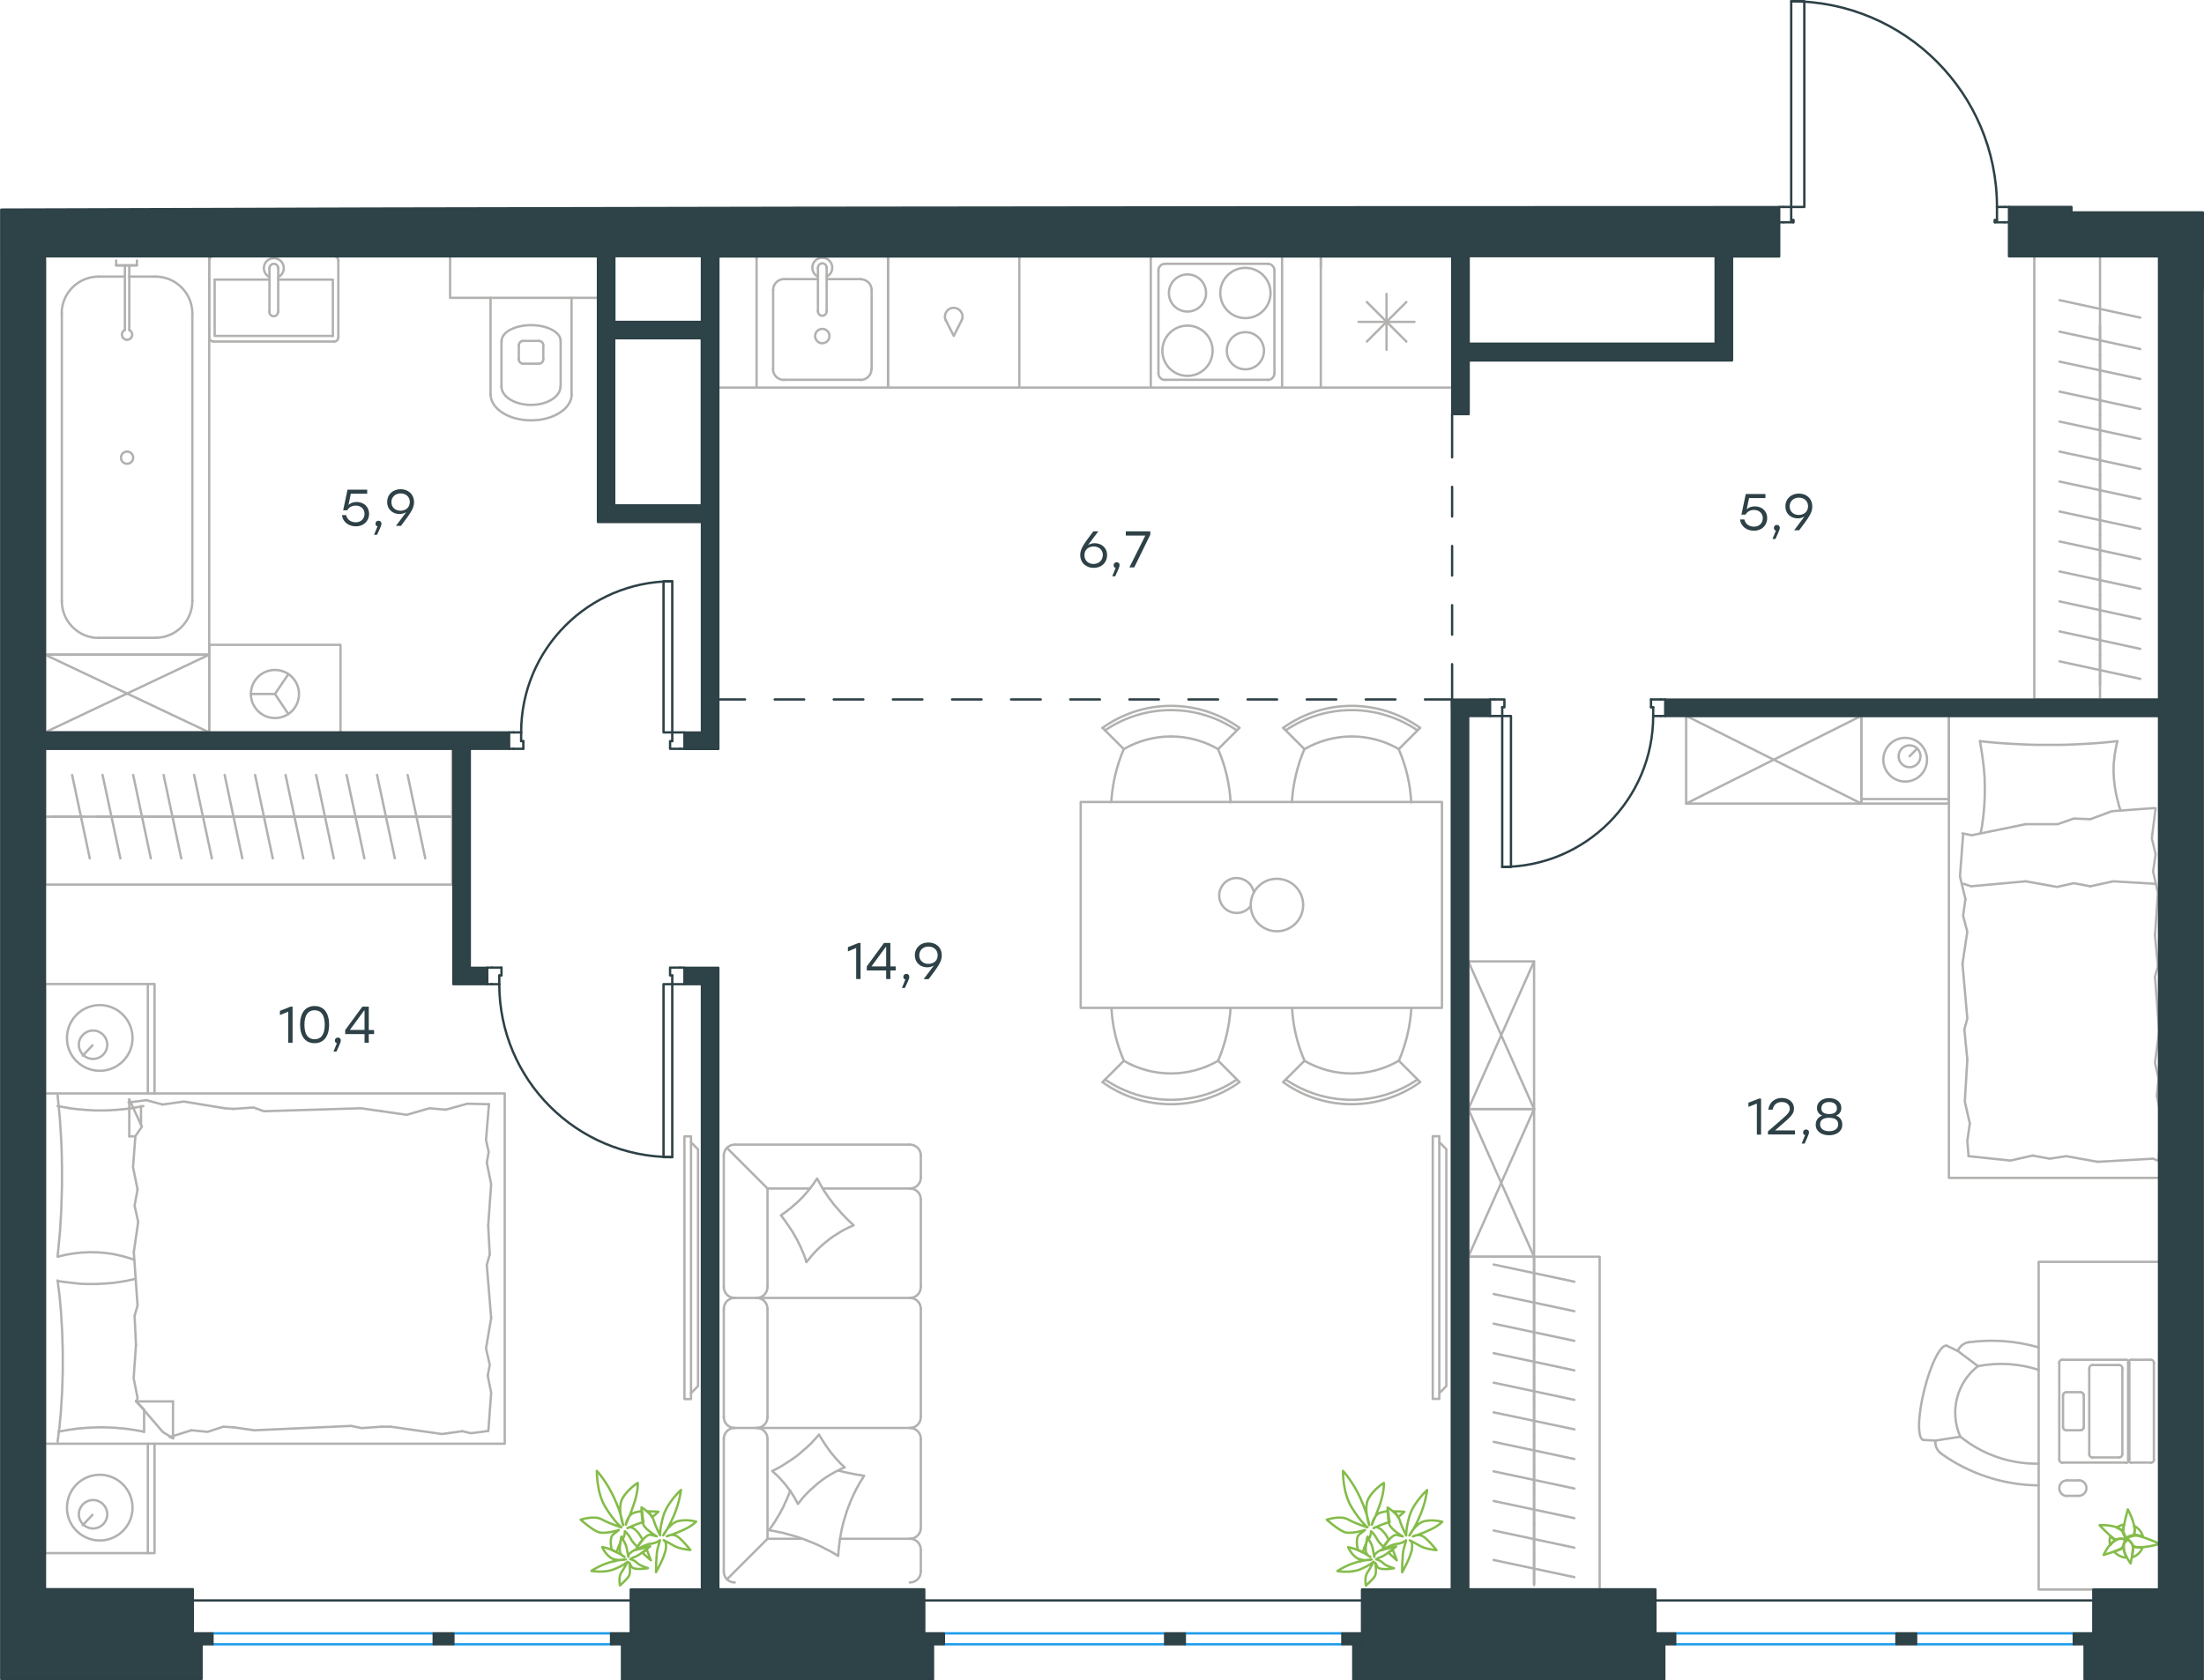 <?xml version="1.0" encoding="utf-8"?>
<!-- Generator: Adobe Illustrator 26.5.0, SVG Export Plug-In . SVG Version: 6.00 Build 0)  -->
<svg version="1.1" id="Слой_1" xmlns:xodm="http://www.corel.com/coreldraw/odm/2003"
	 xmlns="http://www.w3.org/2000/svg" xmlns:xlink="http://www.w3.org/1999/xlink" x="0px" y="0px" viewBox="0 0 1411.7 1076.5"
	 style="enable-background:new 0 0 1411.7 1076.5;" xml:space="preserve">
<style type="text/css">
	.st0{fill:none;stroke:#B2B1B0;stroke-width:1.5;stroke-linecap:round;stroke-linejoin:round;stroke-miterlimit:10;}
	.st1{fill:none;stroke:#84BC4A;stroke-width:1.5;stroke-linecap:round;stroke-linejoin:round;stroke-miterlimit:10;}
	.st2{fill:none;stroke:#2D4146;stroke-width:1.5;stroke-linecap:round;stroke-linejoin:round;stroke-miterlimit:10;}
	.st3{fill:none;stroke:#1D9CEB;stroke-width:1.5;stroke-linecap:round;stroke-linejoin:round;stroke-miterlimit:10;}
	
		.st4{fill-rule:evenodd;clip-rule:evenodd;fill:#2E4347;stroke:#2D4146;stroke-width:1.5;stroke-linecap:round;stroke-linejoin:round;stroke-miterlimit:10;}
	.st5{fill:#2D4146;}
</style>
<g id="Слой_x0020_1">
	<line class="st0" x1="99.6" y1="177.2" x2="82.8" y2="177.2"/>
	<path class="st0" d="M81.4,289.3c-2.1,0-3.9,1.7-3.9,3.9s1.7,3.9,3.9,3.9c2.1,0,3.9-1.7,3.9-3.9S83.5,289.3,81.4,289.3"/>
	<path class="st0" d="M123.2,200.8c0-13-10.6-23.6-23.6-23.6"/>
	<path class="st0" d="M63.1,177.2c-13,0-23.6,10.6-23.6,23.6"/>
	<path class="st0" d="M99.6,408.6c13,0,23.6-10.6,23.6-23.6"/>
	<path class="st0" d="M39.6,385.1c0,13,10.6,23.6,23.6,23.6"/>
	<line class="st0" x1="63.2" y1="177.2" x2="80" y2="177.2"/>
	<line class="st0" x1="123.2" y1="200.7" x2="123.2" y2="385"/>
	<line class="st0" x1="99.6" y1="408.6" x2="63.2" y2="408.6"/>
	<line class="st0" x1="39.6" y1="385" x2="39.6" y2="200.7"/>
	<polyline class="st0" points="134,164.1 134,419.4 28.8,419.4 28.8,166.9 	"/>
	<line class="st0" x1="28.8" y1="469.2" x2="134" y2="419.4"/>
	<polyline class="st0" points="134,419.4 134,469.2 28.8,419.4 	"/>
	<polyline class="st0" points="134,469.2 28.8,469.2 28.8,419.4 134,419.4 	"/>
	<path class="st0" d="M80,211.4c-1.4,0.7-2.2,2.2-1.8,3.7c0.3,1.5,1.7,2.6,3.2,2.6c1.5,0,2.9-1.1,3.2-2.6c0.3-1.5-0.4-3-1.8-3.7"/>
	<line class="st0" x1="82.8" y1="170" x2="82.8" y2="211.4"/>
	<line class="st0" x1="80" y1="170" x2="80" y2="211.4"/>
	<polyline class="st0" points="87.7,170 74.4,170 74.4,166.9 	"/>
	<polyline class="st0" points="74.4,170 87.7,170 87.7,166.9 	"/>
	<path class="st1" d="M871.9,999.3c0,0.3-0.3,0.9-0.3,0.9h-0.3c0-0.3-0.3-0.6-0.3-1.1C871.6,999.3,871.6,999.3,871.9,999.3z
		 M892.1,992.8c1.4,3.7,2.6,6.8,2.6,6.8s-2.6-2.3-5.4-4.9C890.1,994.2,891.3,993.4,892.1,992.8z M891,990.2c0.3,0.3,0.3,0.9,0.6,1.1
		c-1.1,0.3-2.9,0.9-4.3,1.1l-0.3-0.3C887.8,991.6,889.3,990.8,891,990.2z M892.4,968.2c3.7,0,7.1,0.3,7.1,0.3s-1.7,1.7-4,3.4
		C894.7,970.2,893.8,969.1,892.4,968.2z M875.9,978.5c0,0-4.6-3.7-10.3-13.1c-5.7-9.4-5.4-23.1-5.4-23.1s6.3,6.8,11.1,17.4
		c4.8,10.6,5.7,17.4,5.7,17.4s-3.7-10.6-0.6-16.8c3.4-6.3,10-10.3,10-10.3s0.3,4.3-1.7,11.1c-2,6.8-6,15.7-6,15.7s1.1-6.3,5.4-7.7
		c1.1-0.3,3.1-0.9,5.1-0.9c0.3,2,0.3,4.9,0.9,6.8c-0.3,0.3-0.9,0.3-0.9,0.3c-4.6,1.4-9.4,3.7-9.4,3.7s2.3-2.3,6.3,2.3
		c1.1,1.1,2.3,3.1,3.4,5.1c-1.1,1.4-2.6,3.4-3.4,4.6c-2-2-3.7-4-4.3-5.4c-2.3-4-3.7-4.6-3.7-4.6s0.3,2-1.1,4.6
		c-0.6-0.9-0.9-1.1-0.9-1.1s-0.3,1.7-0.9,4c-0.9,1.7-1.7,3.7-2.3,6c-0.9-0.6-1.7-0.9-2.9-1.4l-0.3-0.3c-0.9-4-0.9-8.3,0.9-9.7
		l3.7-2.9c0,0-9.7,3.1-13.7,1.1c-4-1.7-10.8-7.7-10.8-7.7s8.6-2.9,13.4-0.3C868.4,976.2,875.9,978.5,875.9,978.5L875.9,978.5z"/>
	<path class="st1" d="M900.7,983.7c0,0-0.3-4.6,2.3-13.1c2.9-8.6,11.1-16,11.1-16s-0.9,8-4.6,16.5c-3.7,8.6-6.8,12.6-6.8,12.6
		s3.7-7.4,9.4-9.1c5.7-1.4,11.7,0.3,11.7,0.3s-2.3,2.6-7.7,5.1c-5.4,2.6-11.1,4.3-11.1,4.3s2.9-1.7,6-0.3c3.4,1.7,9.1,9.1,9.1,9.1
		s-6.8-0.6-10.3-2.6c-3.4-2-6.8-3.7-6.8-3.7s2,0.3,1.4,5.4c-0.6,5.1-6.3,15.1-6.3,15.1s0-12,1.1-15.4c1.1-3.4,1.4-5.1,1.4-5.1
		s-2.3,2-6,2.3c-2.9,0.3-6.3,2.6-8.6,3.7c-0.3,0.3-0.9,0.3-0.9,0.3c1.1-2,6.3-10.6,9.7-9.7l3.7,0.9c0,0-7.4-4.3-8.6-7.7
		c-1.1-3.4-1.1-10.8-1.1-10.8s6.3,3.7,7.7,8C897.8,978.2,900.7,983.7,900.7,983.7L900.7,983.7z"/>
	<path class="st1" d="M879.8,1000.5c0,0-2.3,2.3-8.6,4.9c-6.3,2.6-14.6,1.1-14.6,1.1s4.9-3.4,11.4-5.4c6.8-2,10.6-2,10.6-2
		s-6,1.4-9.7-1.1c-3.7-2.6-5.4-6.8-5.4-6.8s2.6,0.3,6.6,2c4,1.7,7.7,4.3,7.7,4.3s-2.3-0.9-2.9-3.4c-0.6-2.6,0.9-9.4,0.9-9.4
		s2.9,4.3,3.4,7.1c0.6,2.9,1.1,5.7,1.1,5.7s-0.9-1.1,2.3-3.4c3.1-2.3,11.7-3.4,11.7-3.4s-6.8,5.7-9.4,6.6c-2.6,0.9-3.4,1.7-3.4,1.7
		s2.3,0.3,4.3,2.3c2,2,7.1,3.4,7.1,3.4s-9.1,1.7-10.6-0.9l-1.4-2.6c0,0,1.1,6.3-0.3,8.6c-1.4,2.3-5.7,6-5.7,6s-1.1-5.4,0.9-8.3
		C877.9,1004.5,879.8,1000.5,879.8,1000.5z"/>
	<path class="st1" d="M394,999.3c0,0.3-0.3,0.9-0.3,0.9h-0.3c0-0.3-0.3-0.6-0.3-1.1C393.7,999.3,393.7,999.3,394,999.3L394,999.3z
		 M414.3,992.8c1.4,3.7,2.6,6.8,2.6,6.8s-2.6-2.3-5.4-4.8C412.3,994.2,413.4,993.3,414.3,992.8z M413.1,990.2
		c0.3,0.3,0.3,0.9,0.6,1.1c-1.1,0.3-2.9,0.9-4.3,1.1l-0.3-0.3C410,991.6,411.4,990.8,413.1,990.2z M414.6,968.2
		c3.7,0,7.1,0.3,7.1,0.3s-1.7,1.7-4,3.4C416.8,970.2,416,969.1,414.6,968.2L414.6,968.2z M398,978.5c0,0-4.6-3.7-10.3-13.1
		c-5.7-9.4-5.4-23.1-5.4-23.1s6.3,6.8,11.1,17.4c4.9,10.6,5.7,17.4,5.7,17.4s-3.7-10.6-0.6-16.8c3.4-6.3,10-10.3,10-10.3
		s0.3,4.3-1.7,11.1c-2,6.8-6,15.7-6,15.7s1.1-6.3,5.4-7.7c1.1-0.3,3.1-0.9,5.1-0.9c0.3,2,0.3,4.9,0.9,6.8c-0.3,0.3-0.9,0.3-0.9,0.3
		c-4.6,1.4-9.4,3.7-9.4,3.7s2.3-2.3,6.3,2.3c1.1,1.1,2.3,3.1,3.4,5.1c-1.1,1.4-2.6,3.4-3.4,4.6c-2-2-3.7-4-4.3-5.4
		c-2.3-4-3.7-4.6-3.7-4.6s0.3,2-1.1,4.6c-0.6-0.9-0.9-1.1-0.9-1.1s-0.3,1.7-0.9,4c-0.9,1.7-1.7,3.7-2.3,6c-0.9-0.6-1.7-0.9-2.9-1.4
		l-0.3-0.3c-0.9-4-0.9-8.3,0.9-9.7l3.7-2.9c0,0-9.7,3.1-13.7,1.1c-4-1.7-10.8-7.7-10.8-7.7s8.6-2.9,13.4-0.3
		C390.6,976.2,398,978.5,398,978.5L398,978.5z"/>
	<path class="st1" d="M422.8,983.6c0,0-0.3-4.6,2.3-13.1c2.9-8.6,11.1-16,11.1-16s-0.9,8-4.6,16.5c-3.7,8.6-6.8,12.6-6.8,12.6
		s3.7-7.4,9.4-9.1c5.7-1.4,11.7,0.3,11.7,0.3s-2.3,2.6-7.7,5.1c-5.4,2.6-11.1,4.3-11.1,4.3s2.9-1.7,6-0.3c3.4,1.7,9.1,9.1,9.1,9.1
		s-6.8-0.6-10.3-2.6c-3.4-2-6.8-3.7-6.8-3.7s2,0.3,1.4,5.4c-0.6,5.1-6.3,15.1-6.3,15.1s0-12,1.1-15.4c1.1-3.4,1.4-5.1,1.4-5.1
		s-2.3,2-6,2.3c-2.9,0.3-6.3,2.6-8.6,3.7c-0.3,0.3-0.9,0.3-0.9,0.3c1.1-2,6.3-10.6,9.7-9.7l3.7,0.9c0,0-7.4-4.3-8.6-7.7
		c-1.1-3.4-1.1-10.8-1.1-10.8s6.3,3.7,7.7,8C420,978.2,422.8,983.6,422.8,983.6L422.8,983.6z"/>
	<path class="st1" d="M402,1000.5c0,0-2.3,2.3-8.6,4.8c-6.3,2.6-14.6,1.1-14.6,1.1s4.9-3.4,11.4-5.4c6.8-2,10.6-2,10.6-2
		s-6,1.4-9.7-1.1c-3.7-2.6-5.4-6.8-5.4-6.8s2.6,0.3,6.6,2c4,1.7,7.7,4.3,7.7,4.3s-2.3-0.9-2.9-3.4c-0.6-2.6,0.9-9.4,0.9-9.4
		s2.9,4.3,3.4,7.1c0.6,2.9,1.1,5.7,1.1,5.7s-0.9-1.1,2.3-3.4c3.1-2.3,11.7-3.4,11.7-3.4s-6.8,5.7-9.4,6.6c-2.6,0.9-3.4,1.7-3.4,1.7
		s2.3,0.3,4.3,2.3c2,2,7.1,3.4,7.1,3.4s-9.1,1.7-10.6-0.9l-1.4-2.6c0,0,1.1,6.3-0.3,8.6c-1.4,2.3-5.7,6-5.7,6s-1.1-5.4,0.9-8.3
		C400,1004.5,402,1000.5,402,1000.5L402,1000.5z"/>
	<path class="st1" d="M1363.1,986.2c0,0-2.9,1-2.9,5.2c0,4.3,4.5,10.2,4.5,10.2s1.9-9,1.4-11.2
		C1366,988.6,1363.1,986.2,1363.1,986.2L1363.1,986.2z"/>
	<path class="st1" d="M1361.2,986.4c0,0,1-3.6-3.1-6.7c-4-3.1-13.3-2.6-13.3-2.6s7.6,8.1,10,9c0.2,0,0.5,0.2,0.7,0.2
		C1358.1,985.3,1360,985.7,1361.2,986.4L1361.2,986.4z"/>
	<path class="st1" d="M1354.1,994.1c1.9,2.1,5,3.8,8.1,3.8l0,0c-1-1.9-1.9-4-1.9-6.2c0-0.5,0-0.7,0-1.2c-0.5,0.7-0.7,1.2-1.2,1.7
		C1358.3,992.6,1356.2,993.3,1354.1,994.1L1354.1,994.1z M1351.7,984.3c-0.2,1-0.5,1.9-0.5,2.9c0,0.7,0.2,1.9,0.5,2.6
		c1-1.2,2.1-2.4,3.6-3.1l0,0c-0.2,0-0.5-0.2-0.7-0.2C1354.1,986.2,1352.9,985.3,1351.7,984.3z M1366,990.5c0,0.2,0,0.2,0.2,0.5
		c0.2,1-0.2,4-0.5,6.7c3.1-1,5.5-3.3,6.7-6.4c-1.7,0.2-3.6,0-5-0.2C1366.9,990.5,1366.4,990.5,1366,990.5L1366,990.5z M1361.7,987.4
		L1361.7,987.4L1361.7,987.4z M1361.2,984.8c0,0.2,0,0.2,0,0.5h0.2L1361.2,984.8z M1360.5,976.7c-1.7,0.2-3.3,1-4.8,1.9
		c0.7,0.5,1.7,0.7,2.4,1.2c0.7,0.7,1.7,1.2,1.9,1.9c0-0.2,0-0.5,0-0.7C1360,980.3,1360,978.6,1360.5,976.7z M1372.6,984.5
		c-0.7-3.1-2.9-5.5-5.5-6.9c0.2,1.2,0.2,2.4,0.2,3.3c0,1-0.2,1.9-0.5,2.4c0.5,0,1,0,1.4,0C1369,983.3,1370.7,983.8,1372.6,984.5
		L1372.6,984.5z"/>
	<path class="st1" d="M1366.7,983.4c0.2-0.7,0.5-1.4,0.5-2.4c0.5-5.5-4.3-14-4.3-14s-3.1,11.4-3.1,14.5c0,0.2,0,0.5,0,0.7
		c0.7,1.2,1.2,2.1,1.2,3.1l0.2,0.2C1362.4,984.5,1364.8,983.6,1366.7,983.4L1366.7,983.4z"/>
	<path class="st1" d="M1361.2,986.4c0.5,0.2,0.7,0.5,0.7,0.5s0,0.2-0.2,0.5l0,0c0.7-0.7,1.4-1,1.4-1s2.4,1.9,3.1,4
		c0.5,0.2,0.7,0.2,1,0.5c6,1.4,16.2-1.9,16.2-1.9s-11.9-5.2-15-5.2c-2.4-0.2-5.5,1.4-6.7,1.9C1361.2,986,1361.2,986.4,1361.2,986.4
		L1361.2,986.4z"/>
	<path class="st1" d="M1361.7,986.9c0,0-2.4-2.4-6.7-0.2c-4.3,2.1-7.6,9.5-7.6,9.5s9.5-2.9,11.4-4.3c0.5-0.5,1-1,1.2-1.7
		c0.2-1.4,0.7-2.4,1.2-3.1C1361.7,986.9,1361.7,986.9,1361.7,986.9L1361.7,986.9z"/>
	<line class="st0" x1="940.5" y1="710.5" x2="982.6" y2="615.9"/>
	<polyline class="st0" points="940.5,710.5 940.5,615.9 982.6,710.5 	"/>
	<polyline class="st0" points="940.5,615.9 982.6,615.9 982.6,710.5 940.5,710.5 	"/>
	<polyline class="st0" points="1268.2,474.8 1268.8,478.4 1269.4,482.1 1269.9,485.8 1270.4,489.5 1270.8,493.2 1270.9,495.1 
		1271.1,496.9 1271.2,498.8 1271.2,500.6 1271.3,502.4 1271.3,504.2 1271.3,506.1 1271.3,508.1 1271.2,511.9 1271.1,513.8 
		1271,515.8 1270.8,517.7 1270.7,519.6 1270.5,521.5 1270.3,523.3 1270.1,525.1 1269.8,526.9 1269.6,528.7 1269.3,530.4 1269,532 
		1268.6,533.7 	"/>
	<polyline class="st0" points="1358.2,519.1 1357.7,517.6 1357.2,516 1356.8,514.4 1356.4,512.8 1356,511.3 1355.6,509.7 
		1355.3,508.1 1355,506.5 1354.7,504.9 1354.5,503.3 1354.3,501.7 1354.1,500.1 1354,498.5 1353.9,496.9 1353.8,495.3 1353.8,493.6 
		1353.8,491.2 1353.9,488.8 1354.2,486.4 1354.4,484.1 1354.8,481.7 1355.2,479.4 1355.7,477.1 1356,475.9 1356.3,474.8 
		1350.8,475.4 1345.4,475.9 1339.9,476.3 1334.4,476.6 1328.9,476.9 1323.4,477.1 1317.8,477.2 1312.2,477.2 1306.8,477.2 
		1301.3,477.1 1295.8,476.9 1290.2,476.6 1284.7,476.3 1279.2,475.9 1273.7,475.4 1268.2,474.8 	"/>
	<polyline class="st0" points="1338.9,524.8 1352.7,519.7 1379.5,517.7 	"/>
	<polyline class="st0" points="1257,533.9 1262.9,535.1 1297.5,528 	"/>
	<polyline class="st0" points="1297.5,528 1318,528 1328.3,524.4 1338.9,524.8 	"/>
	<polyline class="st0" points="1380.7,517.7 1378.3,537 1380.7,547.3 	"/>
	<polyline class="st0" points="1301.9,740.3 1287.7,743.5 1260.9,740.7 	"/>
	<polyline class="st0" points="1383,743.9 1379.1,742.3 1343.6,744.3 	"/>
	<polyline class="st0" points="1343.6,744.3 1323.5,740.7 1312.9,742.3 1301.9,740.3 	"/>
	<polyline class="st0" points="1261.7,719.8 1258.5,705.7 1260.1,678.9 	"/>
	<polyline class="st0" points="1260.9,740.7 1260.1,730.9 1261.7,719.8 	"/>
	<polyline class="st0" points="1258.9,576 1255.4,561.5 1257.4,534.7 	"/>
	<polyline class="st0" points="1258.2,659.5 1260.1,652.5 1257,617.4 	"/>
	<polyline class="st0" points="1257,617.4 1260.1,596.9 1257.4,586.7 1258.9,576 	"/>
	<line class="st0" x1="1260.1" y1="678.9" x2="1258.2" y2="659.5"/>
	<polyline class="st0" points="1380.7,547.3 1379.1,558.3 1382.2,572.1 1380.3,599.3 	"/>
	<polyline class="st0" points="1381.5,702.1 1384.6,716.7 1382.6,743.5 	"/>
	<polyline class="st0" points="1382.2,619 1380.3,625.7 1383,660.7 	"/>
	<polyline class="st0" points="1383,660.7 1380.3,680.8 1382.6,691.1 1381.5,702.1 	"/>
	<line class="st0" x1="1380.3" y1="599.3" x2="1382.2" y2="619"/>
	<polyline class="st0" points="1338.9,567.8 1353.5,564.6 1380.3,566.2 	"/>
	<polyline class="st0" points="1257.7,566.2 1262.5,567.8 1297.5,564.6 	"/>
	<polyline class="st0" points="1297.5,564.6 1317.6,568.2 1328.3,565.8 1338.9,567.8 	"/>
	<polyline class="st0" points="1390,458.6 1390,754.6 1248.3,754.6 1248.3,458.6 1390,458.6 	"/>
	<line class="st0" x1="982.6" y1="1014.4" x2="982.6" y2="995.5"/>
	<line class="st0" x1="956.7" y1="999.4" x2="1008.4" y2="1010.4"/>
	<line class="st0" x1="982.6" y1="995.5" x2="982.6" y2="976.5"/>
	<line class="st0" x1="956.7" y1="980.5" x2="1008.4" y2="991.5"/>
	<line class="st0" x1="982.6" y1="976.5" x2="982.6" y2="957.6"/>
	<line class="st0" x1="956.7" y1="961.6" x2="1008.4" y2="972.6"/>
	<line class="st0" x1="982.6" y1="957.6" x2="982.6" y2="938.7"/>
	<line class="st0" x1="956.7" y1="942.6" x2="1008.4" y2="953.6"/>
	<line class="st0" x1="982.6" y1="938.7" x2="982.6" y2="919.7"/>
	<line class="st0" x1="956.7" y1="923.7" x2="1008.4" y2="934.7"/>
	<line class="st0" x1="982.6" y1="1015.5" x2="982.6" y2="805.1"/>
	<line class="st0" x1="982.6" y1="919.7" x2="982.6" y2="900.8"/>
	<line class="st0" x1="956.7" y1="904.8" x2="1008.4" y2="915.7"/>
	<line class="st0" x1="982.6" y1="900.8" x2="982.6" y2="881.8"/>
	<line class="st0" x1="956.7" y1="885.8" x2="1008.4" y2="896.8"/>
	<line class="st0" x1="982.6" y1="881.8" x2="982.6" y2="862.9"/>
	<line class="st0" x1="956.7" y1="866.9" x2="1008.4" y2="877.9"/>
	<line class="st0" x1="982.6" y1="862.9" x2="982.6" y2="844"/>
	<line class="st0" x1="956.7" y1="848" x2="1008.4" y2="859"/>
	<line class="st0" x1="982.6" y1="844" x2="982.6" y2="825"/>
	<line class="st0" x1="956.7" y1="829" x2="1008.4" y2="840"/>
	<line class="st0" x1="982.6" y1="825" x2="982.6" y2="806.1"/>
	<line class="st0" x1="956.7" y1="810.1" x2="1008.4" y2="821.1"/>
	<line class="st0" x1="940.5" y1="805.1" x2="982.6" y2="710.5"/>
	<polyline class="st0" points="940.5,805.1 1024.6,805.1 1024.6,1018.3 940.5,1018.3 940.5,805.1 	"/>
	<polyline class="st0" points="940.5,805.1 940.5,710.5 982.6,805.1 	"/>
	<polyline class="st0" points="940.5,710.5 982.6,710.5 982.6,805.1 940.5,805.1 	"/>
	<line class="st0" x1="1080" y1="458.6" x2="1192.2" y2="514.8"/>
	<polyline class="st0" points="1192.2,514.8 1080,514.8 1192.2,458.6 	"/>
	<polyline class="st0" points="1080,514.8 1080,458.6 1192.2,458.6 1192.2,514.8 	"/>
	<line class="st0" x1="1223.1" y1="484.5" x2="1228" y2="479.5"/>
	<path class="st0" d="M1234.3,486.7c0-7.7-6.3-14-14-14c-7.7,0-14,6.3-14,14c0,7.7,6.3,14,14,14
		C1228,500.7,1234.3,494.5,1234.3,486.7"/>
	<path class="st0" d="M1230.1,484.5c0-3.9-3.1-7-7-7s-7,3.1-7,7c0,3.9,3.1,7,7,7S1230.1,488.4,1230.1,484.5"/>
	<line class="st0" x1="1192.2" y1="511.9" x2="1248.3" y2="511.9"/>
	<polyline class="st0" points="1192.2,514.8 1248.3,514.8 1248.3,458.6 1192.2,458.6 1192.2,514.8 	"/>
	<path class="st0" d="M1305.8,877.6c-12.5-4.1-25.9-4.9-38.8-2.4"/>
	<path class="st0" d="M1261.1,859.9c-3.2,0.4-5.9,2.6-7.1,5.6"/>
	<path class="st0" d="M1305.8,863.2c-14.5-4.2-29.8-5.3-44.7-3.3"/>
	<path class="st0" d="M1239.7,922.9c-0.4,3.2,1,6.4,3.6,8.2"/>
	<path class="st0" d="M1243.3,931.2c18.2,13.1,40.1,20.2,62.5,20.4"/>
	<path class="st0" d="M1255.7,920.4c14.1,11.5,31.9,17.6,50.1,17.3"/>
	<path class="st0" d="M1246.9,862.1c-3.8-1-10.3,11.8-14.4,28.5c-4.2,16.7-4.4,31-0.6,31.9"/>
	<line class="st0" x1="1254" y1="865.5" x2="1246.9" y2="862.1"/>
	<polyline class="st0" points="1255.7,920.4 1239.7,922.9 1231.8,922.5 	"/>
	<line class="st0" x1="1266.9" y1="875.2" x2="1254" y2="865.5"/>
	<path class="st0" d="M1266.9,875.2c-13.7,10.7-18.3,29.3-11.3,45.2"/>
	<path class="st0" d="M1324,948.4c-2.8,0-5,2.2-5,5c0,2.8,2.2,5,5,5"/>
	<path class="st0" d="M1331.4,958.3c2.8,0,5-2.2,5-5c0-2.8-2.2-5-5-5"/>
	<line class="st0" x1="1361.9" y1="937" x2="1320.9" y2="937"/>
	<line class="st0" x1="1361.9" y1="871.1" x2="1320.9" y2="871.1"/>
	<line class="st0" x1="1377.7" y1="937" x2="1365.1" y2="937"/>
	<line class="st0" x1="1377.7" y1="871.1" x2="1365.1" y2="871.1"/>
	<path class="st0" d="M1363.1,935.1c0,1.1,0.9,2,2,2"/>
	<path class="st0" d="M1365.1,871.1c-1.1,0-2,0.9-2,2"/>
	<path class="st0" d="M1377.7,937.1c1.1,0,2-0.9,2-2"/>
	<path class="st0" d="M1379.7,873.3c0-0.5-0.2-1.1-0.5-1.5c-0.4-0.4-0.9-0.6-1.4-0.6"/>
	<line class="st0" x1="1363.1" y1="935.1" x2="1363.1" y2="873.1"/>
	<line class="st0" x1="1379.6" y1="873.2" x2="1379.6" y2="935.1"/>
	<line class="st0" x1="1331.4" y1="958.3" x2="1324" y2="958.3"/>
	<line class="st0" x1="1324" y1="948.4" x2="1331.4" y2="948.4"/>
	<path class="st0" d="M1321.4,914.2c0,1.2,0.9,2.1,2.1,2.1"/>
	<path class="st0" d="M1332.6,916.3c1.2,0,2.1-0.9,2.1-2.1"/>
	<path class="st0" d="M1334.7,894c0-1.2-0.9-2.1-2.1-2.1"/>
	<path class="st0" d="M1323.5,891.9c-1.2,0-2.1,0.9-2.1,2.1"/>
	<line class="st0" x1="1332.6" y1="916.3" x2="1323.5" y2="916.3"/>
	<line class="st0" x1="1321.4" y1="914.2" x2="1321.4" y2="894"/>
	<line class="st0" x1="1323.5" y1="891.9" x2="1332.6" y2="891.9"/>
	<line class="st0" x1="1334.7" y1="894" x2="1334.7" y2="914.2"/>
	<path class="st0" d="M1338.2,931.6c0,1.2,0.9,2.1,2.1,2.1"/>
	<path class="st0" d="M1357.3,933.7c1.2,0,2.1-0.9,2.1-2.1"/>
	<path class="st0" d="M1359.4,876.6c0-1.2-0.9-2.1-2.1-2.1"/>
	<path class="st0" d="M1340.3,874.5c-1.2,0-2.1,0.9-2.1,2.1"/>
	<line class="st0" x1="1357.3" y1="933.7" x2="1340.3" y2="933.7"/>
	<line class="st0" x1="1338.2" y1="931.6" x2="1338.2" y2="876.6"/>
	<line class="st0" x1="1340.3" y1="874.5" x2="1357.3" y2="874.5"/>
	<line class="st0" x1="1359.4" y1="876.6" x2="1359.4" y2="931.6"/>
	<path class="st0" d="M1319,935.1c0,1.1,0.9,2,2,2"/>
	<path class="st0" d="M1320.9,871.1c-1.1,0-2,0.9-2,2"/>
	<path class="st0" d="M1361.9,937.1c1.1,0,2-0.9,2-2"/>
	<path class="st0" d="M1363.9,873.3c0-0.5-0.2-1.1-0.5-1.5c-0.4-0.4-0.9-0.6-1.4-0.6"/>
	<line class="st0" x1="1319" y1="935.1" x2="1319" y2="873.1"/>
	<line class="st0" x1="1363.9" y1="873.2" x2="1363.9" y2="935.1"/>
	<polyline class="st0" points="1390,1018.3 1305.8,1018.3 1305.8,808.4 1390,808.4 1390,1018.3 	"/>
	<line class="st0" x1="288" y1="523.2" x2="268.5" y2="523.2"/>
	<line class="st0" x1="276.5" y1="523.2" x2="257" y2="523.2"/>
	<line class="st0" x1="261.1" y1="496.5" x2="272.4" y2="549.9"/>
	<line class="st0" x1="257" y1="523.2" x2="237.4" y2="523.2"/>
	<line class="st0" x1="241.5" y1="496.5" x2="252.9" y2="549.9"/>
	<line class="st0" x1="237.4" y1="523.2" x2="217.9" y2="523.2"/>
	<line class="st0" x1="222" y1="496.5" x2="233.4" y2="549.9"/>
	<line class="st0" x1="217.9" y1="523.2" x2="198.4" y2="523.2"/>
	<line class="st0" x1="202.5" y1="496.5" x2="213.8" y2="549.9"/>
	<line class="st0" x1="198.4" y1="523.2" x2="178.8" y2="523.2"/>
	<line class="st0" x1="182.9" y1="496.5" x2="194.3" y2="549.9"/>
	<line class="st0" x1="178.8" y1="523.2" x2="159.3" y2="523.2"/>
	<line class="st0" x1="163.4" y1="496.5" x2="174.7" y2="549.9"/>
	<line class="st0" x1="289.7" y1="523.2" x2="32.3" y2="523.2"/>
	<line class="st0" x1="159.3" y1="523.2" x2="139.8" y2="523.2"/>
	<line class="st0" x1="143.9" y1="496.5" x2="155.2" y2="549.9"/>
	<line class="st0" x1="139.8" y1="523.2" x2="120.2" y2="523.2"/>
	<line class="st0" x1="124.3" y1="496.5" x2="135.7" y2="549.9"/>
	<line class="st0" x1="120.2" y1="523.2" x2="100.7" y2="523.2"/>
	<line class="st0" x1="104.8" y1="496.5" x2="116.1" y2="549.9"/>
	<line class="st0" x1="100.7" y1="523.2" x2="81.2" y2="523.2"/>
	<line class="st0" x1="85.3" y1="496.5" x2="96.6" y2="549.9"/>
	<line class="st0" x1="81.2" y1="523.2" x2="61.6" y2="523.2"/>
	<line class="st0" x1="65.7" y1="496.5" x2="77.1" y2="549.9"/>
	<line class="st0" x1="53.6" y1="523.2" x2="28.8" y2="523.2"/>
	<line class="st0" x1="46.2" y1="496.5" x2="57.5" y2="549.9"/>
	<polyline class="st0" points="28.8,479.7 28.8,566.7 289.7,566.7 289.7,479.7 28.8,479.7 	"/>
	<line class="st0" x1="110.8" y1="921.1" x2="108.8" y2="920.6"/>
	<polyline class="st0" points="87.1,861.5 85.6,882.9 88.1,895.5 87.6,897.8 	"/>
	<polyline class="st0" points="86.7,728 85.2,747.7 88.1,762 	"/>
	<polyline class="st0" points="85.7,802.2 88.1,836.4 86.2,843 	"/>
	<polyline class="st0" points="88.1,762 86.2,772.4 88.5,782.8 85.7,802.2 	"/>
	<line class="st0" x1="86.2" y1="843" x2="87.1" y2="861.5"/>
	<polyline class="st0" points="92.3,917.3 90.6,916.9 88.9,916.6 87.2,916.3 85.5,916 83.8,915.8 82.1,915.5 80.3,915.3 78.6,915.1 
		76.8,915 75.1,914.8 73.4,914.7 71.7,914.6 70,914.5 68.2,914.5 66.5,914.4 64.8,914.4 63.1,914.4 61.3,914.5 59.6,914.5 
		57.8,914.6 56.1,914.7 54.4,914.8 52.6,915 50.9,915.1 49.2,915.3 47.5,915.5 45.8,915.8 44.1,916 42.4,916.3 40.7,916.6 39,916.9 
		37.4,917.3 	"/>
	<polyline class="st0" points="36.9,923.6 37.3,920.4 37.7,917.2 38.1,914 38.4,910.8 38.7,907.6 39,904.4 39.2,901.1 39.4,897.9 
		39.6,894.7 39.8,891.5 39.9,888.2 40,885 40.1,881.7 40.2,878.5 40.2,875.2 40.2,871.9 40.2,868.7 40.2,865.5 40.1,862.3 40,859 
		39.9,855.8 39.8,852.6 39.6,849.3 39.4,846.1 39.2,842.8 39,839.6 38.7,836.4 38.4,833.1 38.1,829.9 37.7,826.7 37.3,823.5 
		36.9,820.3 	"/>
	<polyline class="st0" points="143.9,710 117.8,705.7 104.1,707.6 	"/>
	<polyline class="st0" points="104.1,707.6 93.7,704.8 83.2,706.2 82.3,706.2 	"/>
	<line class="st0" x1="149.6" y1="710.4" x2="143.9" y2="710"/>
	<polyline class="st0" points="244.5,711.9 231.2,710 169,711.9 162.4,709.5 149.6,710.4 	"/>
	<polyline class="st0" points="313.2,707.4 299.3,707.1 285.5,710.9 	"/>
	<polyline class="st0" points="285.5,710.9 275.1,710 260.5,714.2 244.5,711.9 	"/>
	<polyline class="st0" points="250.2,914 283.1,918.7 296.1,916.9 	"/>
	<polyline class="st0" points="296.1,916.9 301.8,918.2 312.2,916.8 	"/>
	<line class="st0" x1="244.5" y1="914" x2="250.2" y2="914"/>
	<polyline class="st0" points="149.6,914.4 162.9,916.3 225,913.5 231.7,914.9 244.5,914 	"/>
	<line class="st0" x1="108.8" y1="920.6" x2="122.6" y2="916.3"/>
	<polyline class="st0" points="122.6,916.3 133,917.3 143,914 149.6,914.4 	"/>
	<polyline class="st0" points="36.9,820.7 42.2,821.4 44.8,821.7 47.5,822 50.1,822.3 52.7,822.5 55.2,822.6 56.5,822.6 57.7,822.6 
		59.6,822.6 61.4,822.6 63.3,822.5 65.1,822.4 66.9,822.3 68.8,822.2 70.6,822 72.4,821.9 74.2,821.6 76,821.4 77.7,821.1 
		79.5,820.8 81.3,820.5 83.1,820.1 84.9,819.7 86.6,819.3 	"/>
	<polyline class="st0" points="36.9,708.6 38.6,708.9 40.3,709.2 42,709.5 43.7,709.8 45.4,710.1 47.1,710.3 48.9,710.5 50.6,710.7 
		52.4,710.8 54.1,711 55.8,711.1 57.5,711.2 59.3,711.3 61,711.4 62.7,711.4 64.4,711.4 66.1,711.4 67.9,711.4 69.7,711.3 
		71.4,711.2 73.1,711.1 74.9,711 76.6,710.8 78.3,710.7 80,710.5 81.7,710.3 83.4,710.1 85.1,709.8 86.8,709.5 88.5,709.2 
		90.2,708.9 91.8,708.6 	"/>
	<polyline class="st0" points="86,807.1 84.3,806.5 82.5,805.9 80.8,805.4 79.1,804.9 77.4,804.5 75.7,804.1 74,803.7 72.3,803.4 
		70.6,803.1 68.9,802.9 67.2,802.7 65.4,802.5 63.7,802.4 61.9,802.3 60.1,802.3 58.2,802.2 56.9,802.2 55.5,802.3 54.2,802.4 
		52.9,802.4 51.6,802.5 50.2,802.7 48.9,802.8 47.6,803 46.3,803.1 45,803.4 43.7,803.6 42.4,803.8 41.1,804.1 39.9,804.4 
		38.6,804.7 37.4,805.1 	"/>
	<polyline class="st0" points="36.9,805.1 37.2,801.9 37.5,798.7 37.8,795.5 38.1,792.3 38.4,789.1 38.6,785.9 38.8,782.7 39,779.4 
		39.2,776.2 39.3,773 39.4,769.8 39.5,766.5 39.6,763.2 39.7,760 39.7,756.7 39.7,753.4 39.7,750.4 39.7,747.3 39.6,744.2 
		39.6,741.1 39.4,734.8 39.1,728.6 38.7,722.4 38.3,716.1 37.7,709.9 37.4,706.8 37.1,703.8 36.9,701.8 	"/>
	<polyline class="st0" points="312.7,785.2 314.6,758.6 311.8,744.9 	"/>
	<polyline class="st0" points="311.8,744.9 313,738 311.3,730.3 313.2,707.4 	"/>
	<polyline class="st0" points="312.8,916.8 314.6,892.2 312.4,881.4 	"/>
	<polyline class="st0" points="314.6,844.4 311.8,810.3 313.7,803.7 	"/>
	<polyline class="st0" points="312.4,881.4 313.7,874.3 311.3,863.9 314.6,844.4 	"/>
	<line class="st0" x1="313.7" y1="803.7" x2="312.7" y2="785.2"/>
	<line class="st0" x1="82.8" y1="704.3" x2="82.8" y2="728"/>
	<polyline class="st0" points="87.1,897.4 104.2,917.3 110.8,921.5 	"/>
	<line class="st0" x1="86.7" y1="728" x2="82.8" y2="728"/>
	<line class="st0" x1="92.3" y1="917.3" x2="92.3" y2="903.4"/>
	<polyline class="st0" points="82.8,704.3 90.9,721.8 86.6,728 	"/>
	<line class="st0" x1="110.8" y1="921.5" x2="110.8" y2="897.8"/>
	<polyline class="st0" points="92.3,903.1 87.1,897.8 110.8,897.8 	"/>
	<line class="st0" x1="90.3" y1="720.6" x2="90.3" y2="708.6"/>
	<line class="st0" x1="59.2" y1="970.5" x2="53" y2="977.1"/>
	<path class="st0" d="M59.6,979.2c5,0,9.1-4.1,9.1-9.1c0-5-4.1-9.1-9.1-9.1c-5,0-9.1,4.1-9.1,9.1C50.5,975.1,54.6,979.2,59.6,979.2"
		/>
	<path class="st0" d="M63.9,986.9c11.6,0,21-9.4,21-21c0-11.6-9.4-21.1-21-21.1s-21,9.4-21,21.1C42.8,977.4,52.3,986.9,63.9,986.9"
		/>
	<line class="st0" x1="59.2" y1="669.7" x2="53" y2="676.3"/>
	<path class="st0" d="M59.6,678.4c5,0,9.1-4.1,9.1-9.1c0-5-4.1-9.1-9.1-9.1c-5,0-9.1,4.1-9.1,9.1C50.5,674.3,54.6,678.4,59.6,678.4"
		/>
	<path class="st0" d="M63.9,686c11.6,0,21-9.4,21-21c0-11.6-9.4-21.1-21-21.1s-21,9.4-21,21.1C42.8,676.6,52.3,686,63.9,686"/>
	<line class="st0" x1="94.7" y1="924.9" x2="94.7" y2="995"/>
	<line class="st0" x1="94.7" y1="630.4" x2="94.7" y2="700.5"/>
	<polyline class="st0" points="28.8,924.9 28.8,995 99,995 99,924.9 	"/>
	<polyline class="st0" points="28.8,700.5 28.8,630.4 99,630.4 99,700.5 	"/>
	<polyline class="st0" points="28.8,924.9 323.3,924.9 323.3,700.5 28.8,700.5 28.8,924.9 	"/>
	<line class="st0" x1="875.5" y1="218.8" x2="900.8" y2="193.5"/>
	<line class="st0" x1="900.8" y1="218.8" x2="875.5" y2="193.5"/>
	<line class="st0" x1="870.2" y1="206.2" x2="906" y2="206.2"/>
	<line class="st0" x1="888.1" y1="224.1" x2="888.1" y2="188.3"/>
	<polyline class="st0" points="846,164.1 930.2,164.1 930.2,248.3 846,248.3 846,164.1 	"/>
	<line class="st0" x1="551.3" y1="178.8" x2="529.5" y2="178.8"/>
	<path class="st0" d="M531.3,215.3c0-2.5-2-4.6-4.6-4.6c-2.5,0-4.6,2-4.6,4.6c0,2.5,2,4.6,4.6,4.6
		C529.2,219.9,531.3,217.8,531.3,215.3"/>
	<path class="st0" d="M523.9,199.5c0,1.5,1.3,2.8,2.8,2.8c1.5,0,2.8-1.3,2.8-2.8"/>
	<line class="st0" x1="529.5" y1="171.5" x2="529.5" y2="199.5"/>
	<path class="st0" d="M529.5,171.5c0-1.5-1.3-2.8-2.8-2.8c-1.5,0-2.8,1.3-2.8,2.8"/>
	<line class="st0" x1="523.9" y1="171.5" x2="523.9" y2="199.5"/>
	<path class="st0" d="M529.5,177.2c2.7-1.3,4.1-4.3,3.4-7.2c-0.7-2.9-3.3-4.9-6.2-4.9c-3,0-5.6,2.1-6.2,4.9
		c-0.7,2.9,0.7,5.9,3.4,7.2"/>
	<path class="st0" d="M558.3,185.9c0-3.9-3.1-7-7-7"/>
	<path class="st0" d="M502.2,178.8c-3.9,0-7,3.1-7,7"/>
	<path class="st0" d="M551.2,243.4c3.9,0,7-3.1,7-7"/>
	<path class="st0" d="M495.1,236.4c0,3.9,3.1,7,7,7"/>
	<line class="st0" x1="558.3" y1="185.8" x2="558.3" y2="236.3"/>
	<line class="st0" x1="551.3" y1="243.3" x2="502.2" y2="243.3"/>
	<line class="st0" x1="495.2" y1="236.3" x2="495.2" y2="185.8"/>
	<line class="st0" x1="502.2" y1="178.8" x2="523.9" y2="178.8"/>
	<polyline class="st0" points="568.8,164.1 568.8,248.3 484.6,248.3 484.6,164.1 568.8,164.1 	"/>
	<path class="st0" d="M616,205.1c1.1-2.3,0.4-5.1-1.7-6.7c-2-1.6-4.9-1.6-6.9,0c-2,1.6-2.7,4.4-1.7,6.7"/>
	<polyline class="st0" points="605.8,205.1 610.9,215.2 616,205.1 	"/>
	<polyline class="st0" points="568.8,248.3 568.8,164.1 652.9,164.1 652.9,248.3 568.8,248.3 	"/>
	<path class="st0" d="M781.6,187.7c0,8.9,7.2,16.1,16.1,16.1c8.9,0,16.1-7.2,16.1-16.1s-7.2-16.1-16.1-16.1
		C788.8,171.6,781.6,178.8,781.6,187.7"/>
	<path class="st0" d="M748.7,187.7c0,6.6,5.3,11.9,11.9,11.9c6.6,0,11.9-5.3,11.9-11.9s-5.3-11.9-11.9-11.9
		C754.1,175.8,748.7,181.1,748.7,187.7"/>
	<path class="st0" d="M744.5,224.7c0,8.9,7.2,16.1,16.1,16.1c8.9,0,16.1-7.2,16.1-16.1c0-8.9-7.2-16.1-16.1-16.1
		C751.7,208.6,744.5,215.8,744.5,224.7"/>
	<path class="st0" d="M785.8,224.7c0,6.6,5.3,11.9,11.9,11.9c6.6,0,11.9-5.3,11.9-11.9c0-6.6-5.3-11.9-11.9-11.9
		C791.1,212.8,785.8,218.1,785.8,224.7"/>
	<path class="st0" d="M746.2,169c-2.3,0-4.2,1.9-4.2,4.2"/>
	<path class="st0" d="M816.3,173.2c0-2.3-1.9-4.2-4.2-4.2"/>
	<path class="st0" d="M742,239.2c0,2.3,1.9,4.2,4.2,4.2"/>
	<path class="st0" d="M812.1,243.4c2.3,0,4.2-1.9,4.2-4.2"/>
	<line class="st0" x1="746.2" y1="169" x2="812.1" y2="169"/>
	<line class="st0" x1="742" y1="239.1" x2="742" y2="173.2"/>
	<line class="st0" x1="812.1" y1="243.3" x2="746.2" y2="243.3"/>
	<line class="st0" x1="816.3" y1="173.2" x2="816.3" y2="239.1"/>
	<polyline class="st0" points="737.1,248.3 737.1,164.1 821.2,164.1 821.2,248.3 737.1,248.3 	"/>
	<line class="st0" x1="1345.1" y1="208.4" x2="1345.1" y2="227.6"/>
	<line class="st0" x1="1370.9" y1="223.6" x2="1319.2" y2="212.5"/>
	<line class="st0" x1="1345.1" y1="227.6" x2="1345.1" y2="246.8"/>
	<line class="st0" x1="1370.9" y1="242.8" x2="1319.2" y2="231.7"/>
	<line class="st0" x1="1345.1" y1="246.8" x2="1345.1" y2="266.1"/>
	<line class="st0" x1="1370.9" y1="262" x2="1319.2" y2="250.9"/>
	<line class="st0" x1="1345.1" y1="266.1" x2="1345.1" y2="285.2"/>
	<line class="st0" x1="1370.9" y1="281.2" x2="1319.2" y2="270.1"/>
	<line class="st0" x1="1345.1" y1="285.2" x2="1345.1" y2="304.5"/>
	<line class="st0" x1="1370.9" y1="300.4" x2="1319.2" y2="289.3"/>
	<line class="st0" x1="1345.1" y1="304.5" x2="1345.1" y2="323.7"/>
	<line class="st0" x1="1370.9" y1="319.6" x2="1319.2" y2="308.5"/>
	<line class="st0" x1="1345.1" y1="164.1" x2="1345.1" y2="448.1"/>
	<line class="st0" x1="1345.1" y1="323.7" x2="1345.1" y2="342.9"/>
	<line class="st0" x1="1370.9" y1="338.8" x2="1319.2" y2="327.7"/>
	<line class="st0" x1="1345.1" y1="342.9" x2="1345.1" y2="362.1"/>
	<line class="st0" x1="1370.9" y1="358.1" x2="1319.2" y2="346.9"/>
	<line class="st0" x1="1345.1" y1="362.1" x2="1345.1" y2="381.3"/>
	<line class="st0" x1="1370.9" y1="377.2" x2="1319.2" y2="366.1"/>
	<line class="st0" x1="1345.1" y1="381.3" x2="1345.1" y2="400.5"/>
	<line class="st0" x1="1370.9" y1="396.5" x2="1319.2" y2="385.3"/>
	<line class="st0" x1="1345.1" y1="400.5" x2="1345.1" y2="419.7"/>
	<line class="st0" x1="1370.9" y1="415.7" x2="1319.2" y2="404.5"/>
	<line class="st0" x1="1345.1" y1="419.7" x2="1345.1" y2="438.9"/>
	<line class="st0" x1="1370.9" y1="434.9" x2="1319.2" y2="423.7"/>
	<polyline class="st0" points="1387.1,448.1 1303,448.1 1303,164.1 1387.1,164.1 1387.1,448.1 	"/>
	<path class="st0" d="M332.3,230.2c0,1.5,1.3,2.8,2.8,2.8"/>
	<path class="st0" d="M345.2,233c1.5,0,2.8-1.3,2.8-2.8"/>
	<path class="st0" d="M335.1,218.4c-1.5,0-2.8,1.3-2.8,2.8"/>
	<path class="st0" d="M348,221.2c0-1.6-1.3-2.8-2.8-2.8"/>
	<line class="st0" x1="332.3" y1="221.2" x2="332.3" y2="230.2"/>
	<line class="st0" x1="335.1" y1="233" x2="345.2" y2="233"/>
	<line class="st0" x1="348" y1="230.2" x2="348" y2="221.2"/>
	<line class="st0" x1="345.2" y1="218.4" x2="335.1" y2="218.4"/>
	<path class="st0" d="M359.1,218.4c0-5.6-8.5-10.1-18.9-10.1c-10.5,0-18.9,4.5-18.9,10.1"/>
	<line class="st0" x1="321.2" y1="247.6" x2="321.2" y2="218.4"/>
	<path class="st0" d="M321.2,247.6c0,6.5,8.5,11.8,18.9,11.8c10.5,0,18.9-5.3,18.9-11.8"/>
	<line class="st0" x1="359.1" y1="247.6" x2="359.1" y2="218.4"/>
	<path class="st0" d="M314.2,252.5c0,9.3,11.6,16.8,26,16.8c14.3,0,26-7.5,26-16.8"/>
	<line class="st0" x1="314.2" y1="252.5" x2="314.2" y2="190.8"/>
	<line class="st0" x1="366.1" y1="252.5" x2="366.1" y2="190.8"/>
	<polyline class="st0" points="288.3,164.1 288.3,190.8 389.3,190.8 389.3,164.1 	"/>
	<line class="st0" x1="172.6" y1="179.1" x2="137.5" y2="179.1"/>
	<polyline class="st0" points="178.2,179.1 213.2,179.1 213.2,215.2 	"/>
	<polyline class="st0" points="213.2,215.2 137.5,215.2 137.5,179.1 	"/>
	<path class="st0" d="M134,216c0,1.5,1.3,2.8,2.8,2.8"/>
	<path class="st0" d="M213.9,218.9c1.5,0,2.8-1.3,2.8-2.8"/>
	<path class="st0" d="M136.8,164.1c-1.5,0-2.8,1.3-2.8,2.8"/>
	<path class="st0" d="M216.7,166.9c0-1.5-1.3-2.8-2.8-2.8"/>
	<path class="st0" d="M172.5,199.8c0,1.5,1.3,2.8,2.8,2.8c1.5,0,2.8-1.3,2.8-2.8"/>
	<line class="st0" x1="172.6" y1="171.7" x2="172.6" y2="199.8"/>
	<path class="st0" d="M178.2,171.8c0-1.5-1.3-2.8-2.8-2.8c-1.5,0-2.8,1.3-2.8,2.8"/>
	<line class="st0" x1="178.2" y1="171.7" x2="178.2" y2="199.8"/>
	<path class="st0" d="M178.2,177.5c2.7-1.3,4.1-4.3,3.4-7.2c-0.7-2.9-3.3-4.9-6.2-4.9c-3,0-5.6,2.1-6.2,4.9
		c-0.7,2.9,0.7,5.9,3.4,7.2"/>
	<line class="st0" x1="134" y1="166.9" x2="134" y2="216"/>
	<line class="st0" x1="136.8" y1="218.8" x2="213.9" y2="218.8"/>
	<line class="st0" x1="216.7" y1="216" x2="216.7" y2="166.9"/>
	<line class="st0" x1="213.9" y1="164.1" x2="136.8" y2="164.1"/>
	<line class="st0" x1="491.6" y1="761.4" x2="518.9" y2="761.4"/>
	<polyline class="st0" points="546.8,785 545.7,785.5 544.6,785.9 542.4,787 540.2,788.1 538.1,789.3 536.1,790.6 534,791.9 
		532,793.3 530.1,794.8 528.2,796.3 526.4,797.9 524.6,799.5 522.9,801.2 521.2,803 519.6,804.8 518.1,806.7 516.5,808.6 
		515.9,806.5 515.2,804.5 514.4,802.5 513.5,800.5 512.7,798.6 511.7,796.6 510.8,794.7 509.7,792.8 508.7,791 507.6,789.1 
		506.4,787.3 505.2,785.5 504,783.8 502.8,782 501.5,780.3 500.2,778.6 501.9,777.4 503.6,776.2 505.2,774.9 506.9,773.6 
		508.4,772.2 510,770.9 511.5,769.5 513,768 514.5,766.5 515.8,765 517.2,763.4 518.5,761.8 519.8,760.1 521,758.5 522.2,756.7 
		523.4,755 524.5,757.1 525.7,759.2 526.9,761.3 528.1,763.3 529.5,765.3 530.8,767.3 532.3,769.2 533.7,771.1 535.2,772.9 
		536.8,774.7 538.3,776.5 540,778.3 541.6,780 543.3,781.7 545,783.3 546.8,785 	"/>
	<line class="st0" x1="491.6" y1="985.8" x2="513.4" y2="985.8"/>
	<polyline class="st0" points="536.9,942.1 539,942.6 541,943.1 545.2,944 547.3,944.4 549.4,944.8 551.5,945.1 553.5,945.5 
		552.6,946.9 551.7,948.4 550.8,949.8 550,951.3 549.1,952.8 548.3,954.3 547.6,955.8 546.8,957.4 546.1,958.9 545.4,960.5 
		544.7,962.1 544.1,963.7 543.5,965.2 542.9,966.8 542.3,968.4 541.8,970.1 541.3,971.7 540.8,973.3 540.3,975 539.9,976.6 
		539.5,978.3 539.1,979.9 538.8,981.6 538.5,983.3 538.2,984.9 537.9,986.6 537.7,988.3 537.5,990 537.3,991.7 537.1,993.4 
		537,995.1 536.9,996.8 534.4,995.3 531.8,993.8 529.2,992.5 526.6,991.1 523.9,989.8 521.2,988.6 518.4,987.5 515.7,986.4 
		512.9,985.4 510,984.4 507.2,983.6 504.3,982.8 501.4,982 498.5,981.4 495.5,980.8 492.6,980.3 493.6,978.8 494.7,977.3 
		495.7,975.8 496.7,974.3 497.6,972.7 498.5,971.2 499.5,969.6 500.3,968 501.2,966.4 502,964.8 502.7,963.2 503.5,961.5 
		504.2,959.9 504.9,958.2 505.6,956.5 506.2,954.9 	"/>
	<polyline class="st0" points="541.1,940.1 540,940.5 538.8,941 536.7,942.1 534.5,943.2 532.4,944.4 530.4,945.6 528.4,946.9 
		526.4,948.3 524.5,949.8 522.7,951.3 520.9,952.9 519.1,954.5 517.4,956.2 515.7,957.9 514.1,959.7 512.6,961.6 511.1,963.5 
		510.3,962 509.5,960.5 508.7,959.1 507.8,957.6 506.9,956.3 505.9,954.9 504.9,953.5 503.9,952.2 502.9,950.9 501.8,949.6 
		500.7,948.4 499.6,947.1 498.4,945.9 497.2,944.7 495.9,943.6 494.6,942.4 496.8,941.3 498.9,940.2 501,939 503,937.7 505,936.4 
		507,935.1 509,933.7 510.9,932.3 512.7,930.8 514.5,929.2 516.3,927.7 518.1,926 519.8,924.4 521.4,922.6 523.1,920.8 524.6,919 
		525.4,920.5 526.3,921.9 527.2,923.3 528.1,924.7 529,926.1 530,927.5 531,928.9 532,930.2 533,931.5 534.1,932.8 535.2,934.1 
		536.3,935.3 537.5,936.6 538.6,937.8 539.8,938.9 541.1,940.1 	"/>
	<line class="st0" x1="491.6" y1="761.4" x2="465.6" y2="735.4"/>
	<line class="st0" x1="491.6" y1="985.8" x2="465.6" y2="1011.8"/>
	<line class="st0" x1="463.6" y1="921.8" x2="463.6" y2="1006.8"/>
	<line class="st0" x1="491.6" y1="921.8" x2="491.6" y2="985.8"/>
	<line class="st0" x1="463.6" y1="824.5" x2="463.6" y2="740.3"/>
	<line class="st0" x1="463.6" y1="907.8" x2="463.6" y2="838.5"/>
	<line class="st0" x1="491.6" y1="838.5" x2="491.6" y2="907.8"/>
	<line class="st0" x1="491.6" y1="761.4" x2="491.6" y2="824.5"/>
	<path class="st0" d="M463.6,824.5c0,3.9,3.1,7,7,7"/>
	<path class="st0" d="M470.6,831.5c-3.9,0-7,3.1-7,7"/>
	<path class="st0" d="M463.6,907.8c0,3.9,3.1,7,7,7"/>
	<path class="st0" d="M470.6,914.8c-3.9,0-7,3.1-7,7"/>
	<path class="st0" d="M484.6,831.5c3.9,0,7-3.1,7-7"/>
	<path class="st0" d="M491.6,838.5c0-3.9-3.1-7-7-7"/>
	<path class="st0" d="M484.6,914.8c3.9,0,7-3.1,7-7"/>
	<path class="st0" d="M491.6,921.8c0-3.9-3.1-7-7-7"/>
	<line class="st0" x1="589.8" y1="824.5" x2="589.8" y2="768.4"/>
	<line class="st0" x1="589.8" y1="907.8" x2="589.8" y2="838.5"/>
	<line class="st0" x1="589.8" y1="978.8" x2="589.8" y2="921.8"/>
	<path class="st0" d="M589.8,768.4c0-3.9-3.1-7-7-7"/>
	<path class="st0" d="M582.8,831.5c3.9,0,7-3.1,7-7"/>
	<path class="st0" d="M589.8,838.5c0-3.9-3.1-7-7-7"/>
	<path class="st0" d="M582.8,914.8c3.9,0,7-3.1,7-7"/>
	<path class="st0" d="M589.8,921.8c0-3.9-3.1-7-7-7"/>
	<path class="st0" d="M582.8,985.8c3.9,0,7-3.1,7-7"/>
	<path class="st0" d="M582.8,761.4c3.9,0,7-3.1,7-7"/>
	<path class="st0" d="M589.8,740.3c0-3.9-3.1-7-7-7"/>
	<path class="st0" d="M470.6,733.3c-3.9,0-7,3.1-7,7"/>
	<path class="st0" d="M463.6,1006.8c0,3.9,3.1,7,7,7"/>
	<path class="st0" d="M589.8,992.8c0-3.9-3.1-7-7-7"/>
	<path class="st0" d="M582.8,1013.8c3.9,0,7-3.1,7-7"/>
	<line class="st0" x1="470.6" y1="831.5" x2="582.8" y2="831.5"/>
	<line class="st0" x1="470.6" y1="914.8" x2="582.8" y2="914.8"/>
	<line class="st0" x1="470.6" y1="733.3" x2="582.8" y2="733.3"/>
	<line class="st0" x1="589.8" y1="740.3" x2="589.8" y2="754.3"/>
	<line class="st0" x1="582.8" y1="761.4" x2="526.9" y2="761.4"/>
	<line class="st0" x1="589.8" y1="1006.8" x2="589.8" y2="992.8"/>
	<line class="st0" x1="582.8" y1="985.8" x2="538" y2="985.8"/>
	<polyline class="st0" points="921.9,892.5 926.4,888 926.4,736.2 921.9,731.7 	"/>
	<polyline class="st0" points="921.9,896.2 917.7,896.2 917.7,727.9 921.9,727.9 921.9,896.2 	"/>
	<path class="st0" d="M907.9,467.9c-25.5-17.3-58.9-17.3-84.4,0"/>
	<path class="st0" d="M792.2,467.9c-25.5-17.3-58.9-17.3-84.4,0"/>
	<path class="st0" d="M909.6,466.3c-26.2-18.8-61.5-18.8-87.7,0"/>
	<line class="st0" x1="896" y1="479.9" x2="909.6" y2="466.3"/>
	<line class="st0" x1="835.5" y1="479.9" x2="821.9" y2="466.3"/>
	<path class="st0" d="M896,479.9c-18.7-10.8-41.7-10.8-60.4,0"/>
	<path class="st0" d="M835.5,479.9c-4.6,10.8-7.3,22.2-8,33.9"/>
	<path class="st0" d="M903.9,513.9c-0.6-11.7-3.3-23.2-8-33.9"/>
	<path class="st0" d="M793.9,466.3c-26.2-18.8-61.5-18.8-87.7,0"/>
	<line class="st0" x1="719.8" y1="479.9" x2="706.2" y2="466.3"/>
	<line class="st0" x1="780.3" y1="479.9" x2="793.9" y2="466.3"/>
	<path class="st0" d="M780.2,479.9c-18.7-10.8-41.7-10.8-60.4,0"/>
	<path class="st0" d="M788.2,513.9c-0.6-11.7-3.3-23.2-8-33.9"/>
	<path class="st0" d="M719.8,479.9c-4.6,10.8-7.3,22.2-8,33.9"/>
	<path class="st0" d="M823.5,691.6c25.5,17.3,58.9,17.3,84.4,0"/>
	<path class="st0" d="M707.8,691.6c25.5,17.3,58.9,17.3,84.4,0"/>
	<path class="st0" d="M821.9,693.3c26.2,18.8,61.5,18.8,87.7,0"/>
	<line class="st0" x1="896" y1="679.6" x2="909.6" y2="693.2"/>
	<line class="st0" x1="835.5" y1="679.6" x2="821.9" y2="693.2"/>
	<path class="st0" d="M835.5,679.6c18.7,10.8,41.7,10.8,60.4,0"/>
	<path class="st0" d="M827.6,645.7c0.6,11.7,3.3,23.2,8,33.9"/>
	<path class="st0" d="M896,679.6c4.6-10.8,7.3-22.2,8-33.9"/>
	<path class="st0" d="M706.2,693.3c26.2,18.8,61.5,18.8,87.7,0"/>
	<line class="st0" x1="719.8" y1="679.6" x2="706.2" y2="693.2"/>
	<line class="st0" x1="780.3" y1="679.6" x2="793.9" y2="693.2"/>
	<path class="st0" d="M719.8,679.6c18.7,10.8,41.7,10.8,60.4,0"/>
	<path class="st0" d="M780.2,679.6c4.6-10.8,7.3-22.2,8-33.9"/>
	<path class="st0" d="M711.9,645.7c0.6,11.7,3.3,23.2,8,33.9"/>
	<path class="st0" d="M803.1,571.8c-0.9-5.3-5.4-9.1-10.7-9.3c-5.3-0.2-10,3.5-11.2,8.7c-1.2,5.2,1.4,10.5,6.3,12.7
		c4.9,2.2,10.6,0.7,13.7-3.6"/>
	<path class="st0" d="M801.1,579.8c0,9.3,7.5,16.8,16.8,16.8c9.3,0,16.8-7.5,16.8-16.8c0-9.3-7.5-16.8-16.8-16.8
		C808.6,562.9,801.1,570.5,801.1,579.8"/>
	<polyline class="st0" points="692.2,645.7 692.2,513.8 923.6,513.8 923.6,645.7 692.2,645.7 	"/>
	<polyline class="st0" points="184.7,457.4 176.1,444.6 184.7,431.9 	"/>
	<line class="st0" x1="176.1" y1="444.6" x2="160.6" y2="444.6"/>
	<path class="st0" d="M191.5,444.6c0-8.5-6.9-15.4-15.4-15.4c-8.5,0-15.4,6.9-15.4,15.4c0,8.5,6.9,15.4,15.4,15.4
		C184.6,460.1,191.5,453.2,191.5,444.6"/>
	<polyline class="st0" points="218.1,476.2 218.1,413.1 134,413.1 134,476.2 218.1,476.2 	"/>
	<line class="st0" x1="484.6" y1="248.3" x2="460.1" y2="248.3"/>
	<line class="st0" x1="652.9" y1="248.3" x2="737.1" y2="248.3"/>
	<line class="st0" x1="821.2" y1="248.3" x2="846" y2="248.3"/>
	<line class="st0" x1="484.6" y1="164.1" x2="460.1" y2="164.1"/>
	<line class="st0" x1="652.9" y1="164.1" x2="737.1" y2="164.1"/>
	<line class="st0" x1="821.2" y1="164.1" x2="920.1" y2="164.1"/>
	<line class="st0" x1="460.1" y1="248.3" x2="460.1" y2="164.1"/>
	<line class="st0" x1="846" y1="157.1" x2="846" y2="171.1"/>
	<polyline class="st0" points="442.6,731.8 447.1,736.3 447.1,888 442.6,892.5 	"/>
	<polyline class="st0" points="442.6,728 438.4,728 438.4,896.3 442.6,896.3 442.6,728 	"/>
	<line class="st0" x1="1370.9" y1="203.5" x2="1319.2" y2="192.3"/>
	<line class="st2" x1="1063.8" y1="458.7" x2="1066.6" y2="458.7"/>
	<polyline class="st2" points="954.4,458.7 957.2,458.7 962.2,458.7 	"/>
	<line class="st2" x1="1058.9" y1="458.7" x2="1063.8" y2="458.7"/>
	<path class="st2" d="M962.1,555.4c53.4,0,96.8-43.3,96.8-96.8"/>
	<line class="st2" x1="1063.8" y1="448.1" x2="1057.5" y2="448.1"/>
	<line class="st2" x1="957.2" y1="448.1" x2="954.4" y2="448.1"/>
	<line class="st2" x1="962.2" y1="458.7" x2="962.2" y2="453.1"/>
	<polyline class="st2" points="957.2,448.1 963.6,448.1 963.6,453.1 962.2,453.1 	"/>
	<line class="st2" x1="1058.9" y1="453.1" x2="1057.5" y2="453.1"/>
	<line class="st2" x1="1066.6" y1="448.1" x2="1063.8" y2="448.1"/>
	<line class="st2" x1="1058.9" y1="458.7" x2="1058.9" y2="453.1"/>
	<line class="st2" x1="1057.5" y1="453.1" x2="1057.5" y2="448.1"/>
	<polyline class="st2" points="962.2,489.5 962.2,555.4 967.8,555.4 967.8,524.7 967.8,458.7 962.2,458.7 962.2,489.5 	"/>
	<line class="st2" x1="314.9" y1="630.5" x2="312.1" y2="630.5"/>
	<polyline class="st2" points="438.3,630.5 435.5,630.5 430.6,630.5 	"/>
	<line class="st2" x1="319.8" y1="630.5" x2="314.9" y2="630.5"/>
	<path class="st2" d="M319.8,630.5c0,61.2,49.6,110.8,110.8,110.8"/>
	<line class="st2" x1="314.9" y1="619.9" x2="321.2" y2="619.9"/>
	<line class="st2" x1="435.5" y1="619.9" x2="438.3" y2="619.9"/>
	<line class="st2" x1="430.6" y1="630.5" x2="430.6" y2="624.9"/>
	<polyline class="st2" points="435.5,619.9 429.2,619.9 429.2,624.9 430.6,624.9 	"/>
	<line class="st2" x1="319.8" y1="624.9" x2="321.2" y2="624.9"/>
	<line class="st2" x1="312.1" y1="619.9" x2="314.9" y2="619.9"/>
	<line class="st2" x1="319.8" y1="630.5" x2="319.8" y2="624.9"/>
	<line class="st2" x1="321.2" y1="624.9" x2="321.2" y2="619.9"/>
	<polyline class="st2" points="430.6,741.3 425,741.3 425,710.5 425,630.5 430.6,630.5 430.6,661.3 430.6,741.3 	"/>
	<line class="st2" x1="328.9" y1="469.2" x2="326.1" y2="469.2"/>
	<polyline class="st2" points="438.3,469.2 435.5,469.2 430.6,469.2 	"/>
	<line class="st2" x1="333.8" y1="469.2" x2="328.9" y2="469.2"/>
	<path class="st2" d="M430.6,372.4c-53.4,0-96.8,43.3-96.8,96.8"/>
	<line class="st2" x1="328.9" y1="479.7" x2="335.2" y2="479.7"/>
	<line class="st2" x1="435.5" y1="479.7" x2="438.3" y2="479.7"/>
	<line class="st2" x1="430.6" y1="469.2" x2="430.6" y2="474.8"/>
	<polyline class="st2" points="435.5,479.7 429.2,479.7 429.2,474.8 430.6,474.8 	"/>
	<line class="st2" x1="333.8" y1="474.8" x2="335.2" y2="474.8"/>
	<line class="st2" x1="326.1" y1="479.7" x2="328.9" y2="479.7"/>
	<line class="st2" x1="333.8" y1="469.2" x2="333.8" y2="474.8"/>
	<line class="st2" x1="335.2" y1="474.8" x2="335.2" y2="479.7"/>
	<polyline class="st2" points="430.6,438.3 430.6,372.4 425,372.4 425,403.1 425,469.2 430.6,469.2 430.6,438.3 	"/>
	<line class="st2" x1="1284" y1="132.6" x2="1286.8" y2="132.6"/>
	<line class="st2" x1="1279.1" y1="132.6" x2="1284" y2="132.6"/>
	<path class="st2" d="M1279.1,132.6c0-72.8-59-131.8-131.8-131.8"/>
	<line class="st2" x1="1284" y1="142.4" x2="1277.7" y2="142.4"/>
	<line class="st2" x1="1279.1" y1="141" x2="1277.7" y2="141"/>
	<line class="st2" x1="1286.8" y1="142.4" x2="1284" y2="142.4"/>
	<line class="st2" x1="1279.1" y1="132.6" x2="1279.1" y2="141"/>
	<line class="st2" x1="1277.7" y1="141" x2="1277.7" y2="142.4"/>
	<polyline class="st2" points="1147.3,0.8 1155.7,0.8 1155.7,31.5 1155.7,132.6 1147.3,132.6 1147.3,101.7 1147.3,0.8 	"/>
	<line class="st2" x1="930.1" y1="265.1" x2="930.1" y2="293"/>
	<line class="st2" x1="930.1" y1="311.9" x2="930.1" y2="330.9"/>
	<line class="st2" x1="930.1" y1="349.8" x2="930.1" y2="368.7"/>
	<line class="st2" x1="930.1" y1="387.7" x2="930.1" y2="406.6"/>
	<line class="st2" x1="930.1" y1="425.5" x2="930.1" y2="453.4"/>
	<line class="st2" x1="460.1" y1="448.1" x2="477.2" y2="448.1"/>
	<line class="st2" x1="496.2" y1="448.1" x2="515.1" y2="448.1"/>
	<line class="st2" x1="534" y1="448.1" x2="553" y2="448.1"/>
	<line class="st2" x1="571.9" y1="448.1" x2="590.8" y2="448.1"/>
	<line class="st2" x1="609.8" y1="448.1" x2="628.7" y2="448.1"/>
	<line class="st2" x1="647.6" y1="448.1" x2="666.6" y2="448.1"/>
	<line class="st2" x1="685.5" y1="448.1" x2="704.5" y2="448.1"/>
	<line class="st2" x1="723.4" y1="448.1" x2="742.3" y2="448.1"/>
	<line class="st2" x1="761.2" y1="448.1" x2="780.2" y2="448.1"/>
	<line class="st2" x1="799.1" y1="448.1" x2="818" y2="448.1"/>
	<line class="st2" x1="837" y1="448.1" x2="855.9" y2="448.1"/>
	<line class="st2" x1="874.8" y1="448.1" x2="893.8" y2="448.1"/>
	<line class="st2" x1="912.7" y1="448.1" x2="929.9" y2="448.1"/>
	<line class="st3" x1="1328.3" y1="1046.4" x2="1227.3" y2="1046.4"/>
	<line class="st3" x1="1214.7" y1="1046.4" x2="1073" y2="1046.4"/>
	<line class="st3" x1="1328.3" y1="1053.4" x2="1227.3" y2="1053.4"/>
	<line class="st3" x1="1214.7" y1="1053.4" x2="1073" y2="1053.4"/>
	<polygon class="st4" points="1340.9,1053.4 1328.3,1053.4 1328.3,1046.4 1340.9,1046.4 	"/>
	<polygon class="st4" points="1227.3,1053.4 1214.7,1053.4 1214.7,1046.4 1227.3,1046.4 	"/>
	<polygon class="st4" points="1073,1053.4 1060.4,1053.4 1060.4,1046.4 1073,1046.4 	"/>
	<line class="st2" x1="1340.9" y1="1025.3" x2="1060.4" y2="1025.3"/>
	<line class="st3" x1="859.8" y1="1046.4" x2="758.9" y2="1046.4"/>
	<line class="st3" x1="746.3" y1="1046.4" x2="604.6" y2="1046.4"/>
	<line class="st3" x1="859.8" y1="1053.4" x2="758.9" y2="1053.4"/>
	<line class="st3" x1="746.3" y1="1053.4" x2="604.6" y2="1053.4"/>
	<polygon class="st4" points="872.5,1053.4 859.8,1053.4 859.8,1046.4 872.5,1046.4 	"/>
	<polygon class="st4" points="758.9,1053.4 746.3,1053.4 746.3,1046.4 758.9,1046.4 	"/>
	<polygon class="st4" points="604.6,1053.4 592,1053.4 592,1046.4 604.6,1046.4 	"/>
	<line class="st2" x1="872.5" y1="1025.3" x2="592" y2="1025.3"/>
	<line class="st3" x1="391.4" y1="1046.4" x2="290.4" y2="1046.4"/>
	<line class="st3" x1="277.8" y1="1046.4" x2="136.1" y2="1046.4"/>
	<line class="st3" x1="391.4" y1="1053.4" x2="290.4" y2="1053.4"/>
	<line class="st3" x1="277.8" y1="1053.4" x2="136.1" y2="1053.4"/>
	<polygon class="st4" points="404,1053.4 391.4,1053.4 391.4,1046.4 404,1046.4 	"/>
	<polygon class="st4" points="290.4,1053.4 277.8,1053.4 277.8,1046.4 290.4,1046.4 	"/>
	<polygon class="st4" points="136.1,1053.4 123.5,1053.4 123.5,1046.4 136.1,1046.4 	"/>
	<line class="st2" x1="404" y1="1025.3" x2="123.5" y2="1025.3"/>
	<path class="st4" d="M1098.9,164.1v56.1H940.7v-56.1h81.8H1098.9L1098.9,164.1z M449.6,206.2h-56.1v-42.1h56.1V206.2z M393.4,216.7
		h56.1v107.1h-56.1V216.7L393.4,216.7z M0.8,164.1v305v10.5v538.5v57.5h126.9h1.4v-22.4h-1.4h-4.2v-35.1H28.8V479.7h261.6v150.8
		h10.5h11.2v-10.5h-11.2V479.7h25.2v-10.5H28.8v-305h134.3h125.2h94.7v159.7v10.5h66.6v134.9h-11.2v10.5h21.7v-10.5v-305h437.2h32.9
		v101h10.5v-34.4h168.7v-10.5v-56.1h30.2v-28.1v-3.5c-461.6,0-836.6,0.6-1138.8,1.6L0.8,164.1L0.8,164.1z M1411,178.2v-42.1h-28.1
		h-56.1v-3.5h-14h-20.9h-5.1v3.5v28.1h96.1v32.3v251.7h-316.3v10.5h316.3v559.6h-42.1v35.1h-5.6v22.4h75.7v-57.5V458.7v-10.5V196.4
		v-7.7L1411,178.2L1411,178.2z M591.9,1018.2H460.1V630.5V620h-10.5h-11.2v10.5h11.2v387.8H404v35.1h-5.6v22.4h199.2v-22.4h-5.6
		V1018.2z M1060.3,1053.3v-35.1H940.4V458.7h14v-10.5h-14h-10.5v570.1h-57.5v35.1h-5.6v22.4h197.8h1.4v-22.4h-1.4H1060.3z"/>
	<path class="st5" d="M1124.1,324.4c-2.3,0-4,0.7-5.3,1.9l1.5-7.2h10.5v-2.6h-12.6l-2.8,13.2h2.6c1.1-1.8,2.8-3,5.5-3
		c3.2,0,5.6,2.1,5.6,5.3c0,3.1-2.3,5.4-5.6,5.4c-3.1,0-5.5-1.6-6.2-4.6h-2.8c0.7,4.8,4.6,7.2,9,7.2c4.8,0,8.4-3.3,8.4-8
		C1132,327.3,1128.4,324.4,1124.1,324.4z"/>
	<path id="_x31_" class="st5" d="M1140,338.2c0-1.5-1.1-1.9-1.9-1.9c-1.1,0-1.9,0.8-1.9,1.9c0,0.9,0.5,1.6,1.3,1.7l-2.2,5.4h1.9
		C1139.9,339.5,1140,338.8,1140,338.2L1140,338.2z"/>
	<path id="_x32_" class="st5" d="M1152.2,316.2c-4.8,0-8.6,3.2-8.6,8.2c0,5,3.8,7.7,7.9,7.7c1.7,0,3.1-0.5,4.3-1.2l-6.6,8.8h3.2
		c6-8,8.4-11.1,8.4-15.1C1160.8,319.2,1156.9,316.2,1152.2,316.2z M1152.1,329.9c-3.2,0-5.8-2.1-5.8-5.5c0-3.4,2.6-5.6,5.9-5.6
		c3.3,0,5.9,2.1,5.9,5.6C1158,327.8,1155.5,329.9,1152.1,329.9z"/>
	<polygon class="st5" points="1126.7,703.8 1119.9,706.4 1119.9,709.1 1125.3,707 1125.3,726.9 1128,726.9 1128,703.8 	"/>
	<path id="_x31__00000049940150033392198100000014957614470191862404_" class="st5" d="M1149.7,724.2h-12.8l4.4-3.8
		c5.3-4.6,7.8-6.7,7.8-10.2c0-3.9-3.1-6.8-7.8-6.8c-4.7,0-8,2.9-8.7,7.5h2.8c0.6-3,2.5-4.9,5.8-4.9c3.2,0,5.2,1.8,5.2,4.3
		c0,2.4-1.7,3.8-7.3,8.7l-6.7,5.8v2h17.3L1149.7,724.2L1149.7,724.2z"/>
	<path id="_x32__00000062903970794156005260000013885623992335633317_" class="st5" d="M1158.7,725.5c0-1.5-1.1-1.9-1.9-1.9
		c-1.1,0-1.9,0.8-1.9,1.9c0,0.9,0.5,1.6,1.3,1.7l-2.2,5.4h1.9C1158.6,726.7,1158.7,726,1158.7,725.5L1158.7,725.5z"/>
	<path id="_x33_" class="st5" d="M1176,714.7c2.2-0.8,3.4-2.7,3.4-4.9c0-3.9-3.4-6.3-7.8-6.3c-4.4,0-7.8,2.5-7.8,6.3
		c0,2.2,1.2,4.1,3.4,4.9c-2.7,0.9-4.2,3.1-4.2,5.9c0,4.2,3.8,6.7,8.5,6.7c4.8,0,8.5-2.5,8.5-6.7
		C1180.1,717.8,1178.6,715.6,1176,714.7z M1171.6,706c3,0,5,1.5,5,4.1c0,2.1-1.4,3.6-5,3.6c-3.6,0-5-1.5-5-3.6
		C1166.6,707.5,1168.6,706,1171.6,706z M1171.6,724.7c-3.4,0-5.8-1.6-5.8-4.3c0-2.9,2-4.3,5.8-4.3c3.8,0,5.8,1.4,5.8,4.3
		C1177.4,723.1,1175,724.7,1171.6,724.7z"/>
	<polygon class="st5" points="549.9,604.1 543.1,606.8 543.1,609.5 548.4,607.3 548.4,627.2 551.2,627.2 551.2,604.1 	"/>
	<path id="_x31__00000034075990599828351570000013566779032182514866_" class="st5" d="M573.7,619.1h-3.4v-15h-4.1l-11,15v2.6h12.4
		v5.5h2.7v-5.5h3.4V619.1z M558.2,619.1l9.1-12.4h0.3v12.4L558.2,619.1z"/>
	<path id="_x32__00000031913784308171872840000014524142909449261240_" class="st5" d="M582.4,625.8c0-1.5-1.1-1.9-1.9-1.9
		c-1.1,0-1.9,0.8-1.9,1.9c0,0.9,0.5,1.6,1.3,1.7l-2.2,5.4h1.9C582.4,627.1,582.5,626.4,582.4,625.8L582.4,625.8z"/>
	<path id="_x33__00000121268145684612912770000014076483752312436646_" class="st5" d="M594.6,603.8c-4.8,0-8.6,3.2-8.6,8.2
		c0,5,3.8,7.7,7.9,7.7c1.7,0,3.1-0.5,4.3-1.2l-6.6,8.8h3.2c6-8,8.4-11.1,8.4-15.1C603.3,606.8,599.4,603.8,594.6,603.8z
		 M594.6,617.5c-3.2,0-5.8-2.1-5.8-5.5c0-3.4,2.6-5.6,5.9-5.6c3.3,0,5.9,2.1,5.9,5.6S598,617.5,594.6,617.5z"/>
	<path class="st5" d="M701.2,348c-1.7,0-3.1,0.5-4.3,1.2l6.6-8.8h-3.2c-6,8-8.4,11.1-8.4,15.1c0,5.2,3.9,8.3,8.6,8.3
		c4.9,0,8.6-3.2,8.6-8.2C709.1,350.7,705.3,348,701.2,348L701.2,348z M700.4,361.3c-3.2,0-5.8-2.1-5.8-5.6c0-3.5,2.5-5.6,5.9-5.6
		c3.3,0,5.9,2.1,5.9,5.5C706.3,359.1,703.7,361.3,700.4,361.3z"/>
	<path id="_x31__00000001641619802312846770000006262968302923556514_" class="st5" d="M717.1,362.1c0-1.5-1.1-1.9-1.9-1.9
		c-1.1,0-1.9,0.8-1.9,1.9c0,0.9,0.5,1.6,1.3,1.7l-2.2,5.4h1.9C717,363.4,717.1,362.7,717.1,362.1L717.1,362.1z"/>
	<polygon id="_x32__00000024712459016411706430000002057105861500125332_" class="st5" points="721.1,340.4 721.1,343.1 
		733.6,343.1 723.4,363.5 726.5,363.5 736.8,342.5 736.8,340.4 	"/>
	<path class="st5" d="M228.5,321.6c-2.3,0-4,0.7-5.3,1.9l1.5-7.2h10.5v-2.6h-12.6l-2.8,13.2h2.6c1.1-1.8,2.8-3,5.5-3
		c3.2,0,5.6,2.1,5.6,5.3c0,3.1-2.3,5.4-5.6,5.4c-3.1,0-5.5-1.6-6.2-4.6H219c0.7,4.8,4.6,7.2,9,7.2c4.8,0,8.4-3.3,8.4-8
		C236.4,324.5,232.8,321.6,228.5,321.6L228.5,321.6z"/>
	<path id="_x31__00000169536296322022561350000013477723856752404671_" class="st5" d="M244.3,335.5c0-1.5-1.1-1.9-1.9-1.9
		c-1.1,0-1.9,0.8-1.9,1.9c0,0.9,0.5,1.6,1.3,1.7l-2.2,5.4h1.9C244.3,336.7,244.4,336,244.3,335.5L244.3,335.5z"/>
	<path id="_x32__00000098905074490501068780000005677160261921454512_" class="st5" d="M256.6,313.4c-4.8,0-8.6,3.2-8.6,8.2
		c0,5,3.8,7.7,7.9,7.7c1.7,0,3.1-0.5,4.3-1.2l-6.6,8.8h3.2c6-8,8.4-11.1,8.4-15.1C265.2,316.5,261.3,313.4,256.6,313.4z
		 M256.5,327.2c-3.2,0-5.8-2.1-5.8-5.5c0-3.4,2.6-5.6,5.9-5.6c3.3,0,5.9,2.1,5.9,5.6C262.4,325.1,259.9,327.2,256.5,327.2z"/>
	<polygon class="st5" points="186.1,644.9 179.3,647.6 179.3,650.3 184.6,648.1 184.6,668 187.4,668 187.4,644.9 	"/>
	<path id="_x31__00000104677062338082195590000011892640055474239654_" class="st5" d="M201.5,644.5c-5.8,0-9.3,4.3-9.3,11.9
		c0,7.7,3.5,11.9,9.3,11.9c5.9,0,9.3-4.4,9.3-11.9C210.8,648.9,207.4,644.5,201.5,644.5z M201.5,665.8c-3.9,0-6.5-2.7-6.5-9.3
		s2.6-9.3,6.5-9.3c3.9,0,6.5,2.7,6.5,9.3S205.4,665.8,201.5,665.8z"/>
	<path id="_x32__00000046304262479456613870000002826958046887831975_" class="st5" d="M218.3,666.6c0-1.5-1.1-1.9-1.9-1.9
		c-1.1,0-1.9,0.8-1.9,1.9c0,0.9,0.5,1.6,1.3,1.7l-2.2,5.4h1.9C218.2,667.9,218.3,667.2,218.3,666.6L218.3,666.6z"/>
	<path id="_x33__00000086657320163113154060000007695820921339280800_" class="st5" d="M239.6,659.9h-3.4v-15h-4.1l-11,15v2.6h12.4
		v5.5h2.7v-5.5h3.4V659.9z M224.1,659.8l9.1-12.4h0.3v12.4L224.1,659.8z"/>
	<line class="st2" x1="1142.4" y1="132.6" x2="1139.6" y2="132.6"/>
	<line class="st2" x1="1147.3" y1="132.6" x2="1142.4" y2="132.6"/>
	<line class="st2" x1="1142.4" y1="142.4" x2="1148.7" y2="142.4"/>
	<line class="st2" x1="1147.3" y1="141" x2="1148.7" y2="141"/>
	<line class="st2" x1="1139.6" y1="142.4" x2="1142.4" y2="142.4"/>
	<line class="st2" x1="1147.3" y1="132.6" x2="1147.3" y2="141"/>
	<line class="st2" x1="1148.7" y1="141" x2="1148.7" y2="142.4"/>
</g>
</svg>
